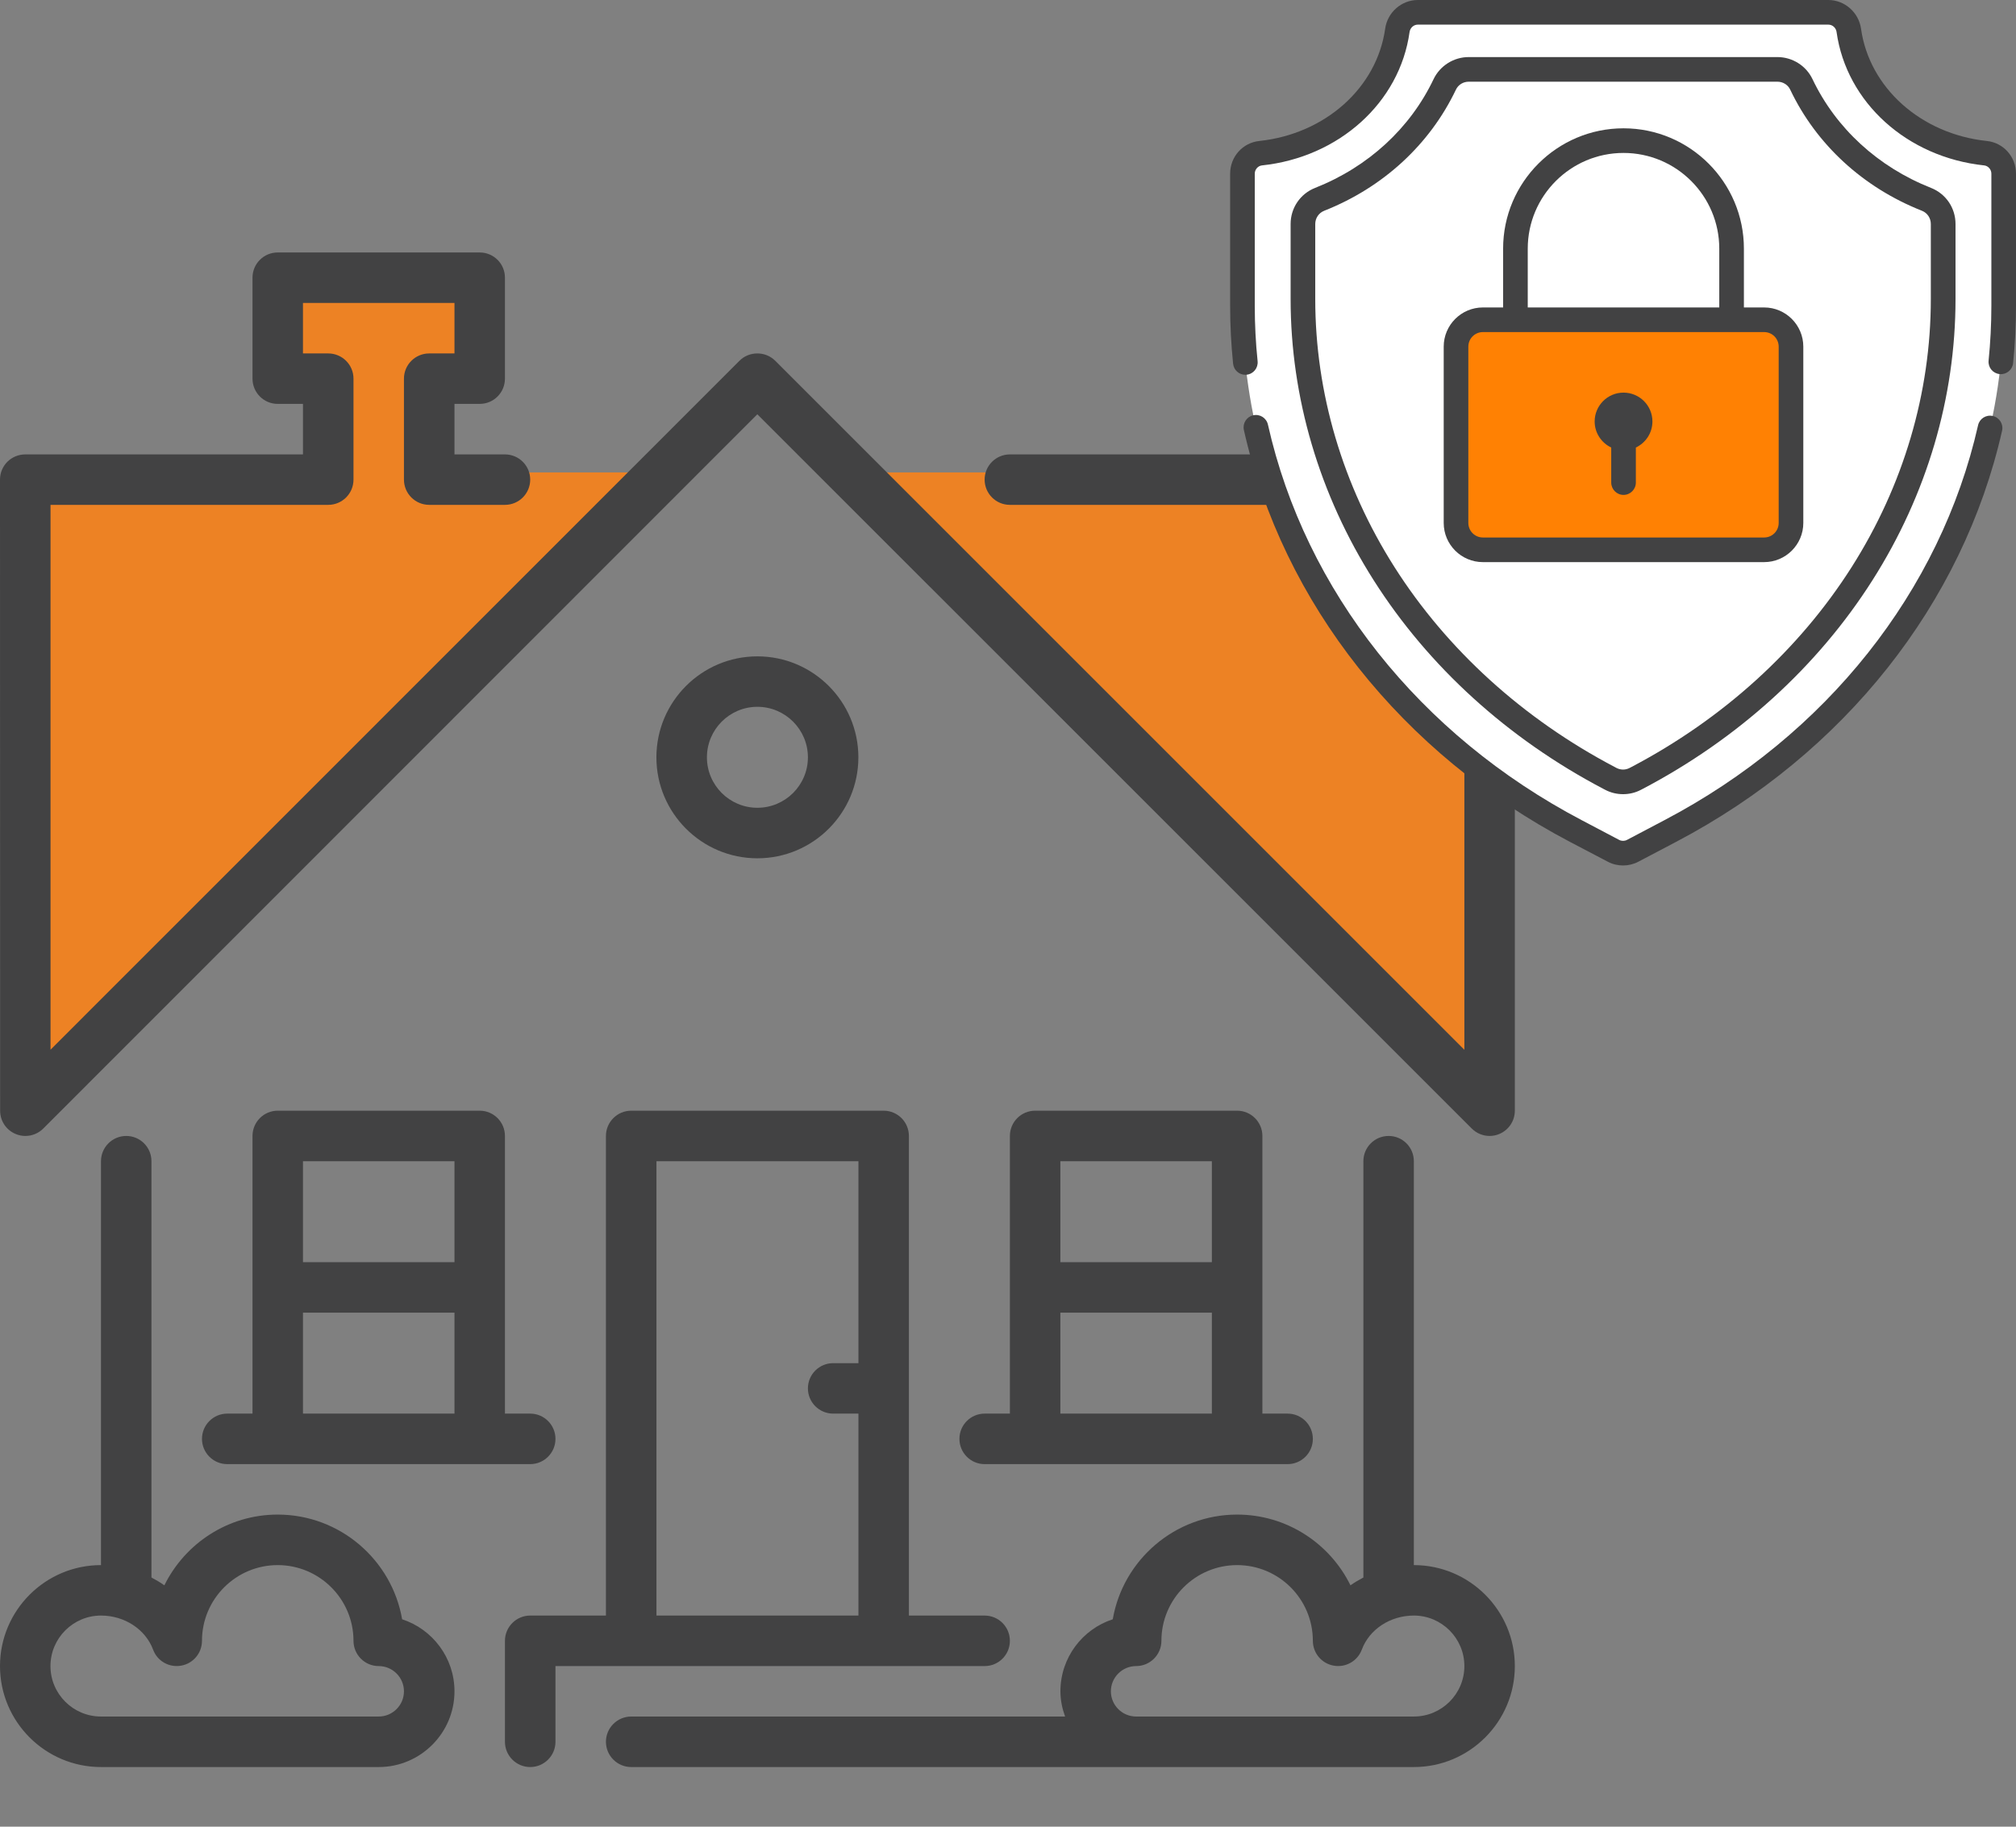 <svg width="32" height="29" viewBox="0 0 32 29" fill="none" xmlns="http://www.w3.org/2000/svg">
<rect x="0" y="0" width="32" height="29" fill="#808080" stroke="none"/>
<path d="M6.383 25.707C6.22 24.765 5.397 24.045 4.408 24.045C3.619 24.045 2.936 24.504 2.609 25.168C2.544 25.122 2.475 25.081 2.404 25.044V18.435C2.404 18.213 2.225 18.034 2.004 18.034C1.783 18.034 1.603 18.213 1.603 18.435V24.847C0.719 24.847 0 25.566 0 26.45C0 27.334 0.719 28.053 1.603 28.053H6.011C6.674 28.053 7.214 27.513 7.214 26.851C7.214 26.317 6.864 25.864 6.383 25.707ZM6.011 27.251H1.603C1.161 27.251 0.801 26.892 0.801 26.45C0.801 26.008 1.161 25.648 1.603 25.648C1.977 25.648 2.309 25.866 2.43 26.189C2.497 26.371 2.685 26.478 2.877 26.443C3.067 26.409 3.206 26.243 3.206 26.049C3.206 25.386 3.745 24.847 4.408 24.847C5.071 24.847 5.611 25.386 5.611 26.049C5.611 26.27 5.79 26.45 6.011 26.45C6.232 26.45 6.412 26.63 6.412 26.851C6.412 27.071 6.232 27.251 6.011 27.251Z" fill="#424243"/>
<path d="M0.5 17V7.5H5V6H4.5V4.5H7.5V6H6.5L7 7.5H7.5H10.5L12 6L12.141 6.141L13.5 7.5H17.5H20L21 9.5L22.5 11.5L23.5 12.5V17.5L13.5 7.5L12.141 6.141L12 6L10.5 7.5L0.5 17Z" fill="#ED8224"/>
<path d="M23.645 7.214H16.03C15.809 7.214 15.629 7.393 15.629 7.614C15.629 7.836 15.809 8.015 16.03 8.015H23.244V16.666L12.306 5.728C12.227 5.649 12.124 5.611 12.021 5.611C11.918 5.611 11.815 5.649 11.737 5.728L0.802 16.665V8.015H5.21C5.431 8.015 5.611 7.836 5.611 7.614V6.011C5.611 5.79 5.431 5.611 5.21 5.611H4.809V4.809H7.214V5.611H6.813C6.592 5.611 6.412 5.79 6.412 6.011V7.614C6.412 7.836 6.592 8.015 6.813 8.015H8.015C8.236 8.015 8.416 7.836 8.416 7.614C8.416 7.393 8.236 7.214 8.015 7.214H7.214V6.412H7.614C7.836 6.412 8.015 6.233 8.015 6.011V4.408C8.015 4.187 7.836 4.008 7.614 4.008H4.408C4.187 4.008 4.008 4.187 4.008 4.408V6.011C4.008 6.233 4.187 6.412 4.408 6.412H4.809V7.214H0.401C0.295 7.214 0.192 7.256 0.117 7.331C0.042 7.406 0 7.508 0 7.614L0.002 17.633C0.002 17.796 0.099 17.941 0.249 18.003C0.299 18.024 0.351 18.034 0.402 18.034C0.507 18.034 0.61 17.993 0.686 17.917L12.021 6.577L23.361 17.916C23.438 17.993 23.54 18.034 23.645 18.034C23.696 18.034 23.748 18.024 23.798 18.003C23.947 17.941 24.045 17.795 24.045 17.633V7.614C24.045 7.393 23.866 7.214 23.645 7.214Z" fill="#424243"/>
<path d="M22.442 24.847V18.435C22.442 18.213 22.263 18.034 22.042 18.034C21.82 18.034 21.641 18.213 21.641 18.435V25.044C21.57 25.081 21.501 25.122 21.436 25.168C21.11 24.504 20.426 24.045 19.637 24.045C18.649 24.045 17.825 24.765 17.663 25.707C17.181 25.864 16.832 26.317 16.832 26.851C16.832 26.992 16.861 27.125 16.906 27.251H10.019C9.798 27.251 9.618 27.431 9.618 27.652C9.618 27.873 9.798 28.053 10.019 28.053H18.034H19.637H22.442C23.326 28.053 24.045 27.334 24.045 26.45C24.045 25.566 23.326 24.847 22.442 24.847ZM22.442 27.251H19.637H18.034C17.813 27.251 17.633 27.071 17.633 26.851C17.633 26.63 17.813 26.45 18.034 26.45C18.255 26.45 18.435 26.27 18.435 26.049C18.435 25.386 18.974 24.847 19.637 24.847C20.3 24.847 20.839 25.386 20.839 26.049C20.839 26.243 20.978 26.409 21.169 26.443C21.359 26.478 21.548 26.371 21.616 26.189C21.736 25.866 22.068 25.648 22.442 25.648C22.884 25.648 23.244 26.008 23.244 26.45C23.244 26.892 22.884 27.251 22.442 27.251Z" fill="#424243"/>
<path d="M13.625 12.023C13.625 11.139 12.906 10.42 12.022 10.42C11.138 10.42 10.419 11.139 10.419 12.023C10.419 12.907 11.138 13.626 12.022 13.626C12.906 13.626 13.625 12.907 13.625 12.023ZM11.221 12.023C11.221 11.581 11.58 11.221 12.022 11.221C12.464 11.221 12.824 11.581 12.824 12.023C12.824 12.465 12.464 12.824 12.022 12.824C11.58 12.824 11.221 12.465 11.221 12.023Z" fill="#424243"/>
<path d="M19.637 17.633H16.431C16.209 17.633 16.03 17.813 16.03 18.034V22.442H15.629C15.408 22.442 15.229 22.622 15.229 22.843C15.229 23.064 15.408 23.244 15.629 23.244H20.438C20.66 23.244 20.839 23.064 20.839 22.843C20.839 22.622 20.66 22.442 20.438 22.442H20.038V18.034C20.038 17.813 19.858 17.633 19.637 17.633ZM19.236 22.442H16.831V20.839H19.236V22.442ZM19.236 20.038H16.831V18.435H19.236V20.038Z" fill="#424243"/>
<path d="M16.03 26.049C16.03 25.828 15.851 25.648 15.629 25.648H14.427V18.034C14.427 17.813 14.248 17.633 14.026 17.633H10.019C9.798 17.633 9.618 17.813 9.618 18.034V25.648H8.416C8.195 25.648 8.015 25.828 8.015 26.049V27.652C8.015 27.873 8.195 28.053 8.416 28.053C8.637 28.053 8.817 27.873 8.817 27.652V26.45H15.629C15.851 26.45 16.03 26.27 16.03 26.049ZM13.626 21.641H13.225C13.004 21.641 12.824 21.82 12.824 22.041C12.824 22.263 13.004 22.442 13.225 22.442H13.626V25.648H10.42V18.435H13.626V21.641Z" fill="#424243"/>
<path d="M7.614 17.633H4.408C4.187 17.633 4.008 17.813 4.008 18.034V22.442H3.607C3.386 22.442 3.206 22.622 3.206 22.843C3.206 23.064 3.386 23.244 3.607 23.244H8.416C8.637 23.244 8.817 23.064 8.817 22.843C8.817 22.622 8.637 22.442 8.416 22.442H8.015V18.034C8.015 17.813 7.836 17.633 7.614 17.633ZM7.214 22.442H4.809V20.839H7.214V22.442ZM7.214 20.038H4.809V18.435H7.214V20.038Z" fill="#424243"/>
<path d="M26.512 13.193L25.915 13.507C25.82 13.557 25.706 13.557 25.61 13.507L25.014 13.193C21.738 11.472 19.721 8.295 19.721 4.857V2.757C19.721 2.591 19.845 2.449 20.01 2.432C21.139 2.313 22.037 1.505 22.18 0.482C22.203 0.319 22.34 0.196 22.505 0.196H29.021C29.186 0.196 29.323 0.319 29.346 0.482C29.489 1.505 30.386 2.313 31.515 2.432C31.681 2.449 31.805 2.591 31.805 2.757V4.857C31.805 8.295 29.787 11.472 26.512 13.193Z" fill="white"/>
<path d="M23.186 8.588V5.153H28.339V8.588H23.186Z" fill="#FF8103"/>
<path d="M25.575 7.105V7.661C25.575 7.769 25.663 7.857 25.77 7.857C25.878 7.857 25.966 7.769 25.966 7.661V7.105C26.121 7.031 26.229 6.874 26.229 6.691C26.229 6.438 26.023 6.233 25.77 6.233C25.518 6.233 25.312 6.438 25.312 6.691C25.312 6.874 25.42 7.031 25.575 7.105Z" fill="#424243"/>
<path d="M25.451 12.524L25.476 12.537C25.566 12.585 25.664 12.608 25.763 12.608C25.862 12.608 25.96 12.585 26.05 12.537L26.075 12.524C27.59 11.728 28.852 10.582 29.722 9.211C30.584 7.854 31.04 6.31 31.04 4.748V3.556C31.04 3.301 30.887 3.076 30.651 2.983C29.809 2.65 29.141 2.036 28.769 1.255C28.668 1.043 28.45 0.906 28.213 0.906H23.313C23.076 0.906 22.858 1.043 22.756 1.255C22.385 2.036 21.717 2.65 20.875 2.983C20.639 3.076 20.486 3.301 20.486 3.556V4.748C20.486 6.31 20.942 7.854 21.804 9.211C22.674 10.582 23.935 11.728 25.451 12.524ZM20.877 4.748V3.556C20.877 3.463 20.933 3.38 21.019 3.346C21.953 2.977 22.695 2.294 23.11 1.423C23.146 1.346 23.226 1.297 23.313 1.297H28.213C28.3 1.297 28.38 1.346 28.416 1.423C28.83 2.294 29.573 2.977 30.507 3.346C30.593 3.38 30.648 3.463 30.648 3.556V4.748C30.648 6.236 30.214 7.707 29.392 9.002C28.558 10.315 27.348 11.414 25.893 12.178L25.868 12.191C25.802 12.226 25.724 12.226 25.657 12.191L25.633 12.178C24.178 11.414 22.968 10.315 22.134 9.002C21.312 7.707 20.877 6.236 20.877 4.748Z" fill="#424243"/>
<path d="M31.631 6.604C31.526 6.58 31.421 6.646 31.398 6.751C30.802 9.386 28.988 11.671 26.421 13.02L25.825 13.334C25.786 13.354 25.74 13.354 25.701 13.334L25.105 13.02C22.534 11.669 20.719 9.38 20.126 6.741C20.102 6.635 19.998 6.569 19.892 6.593C19.787 6.616 19.721 6.721 19.744 6.826C20.363 9.578 22.25 11.962 24.923 13.367L25.52 13.68C25.596 13.72 25.679 13.74 25.763 13.74C25.847 13.74 25.93 13.72 26.006 13.68L26.603 13.366C29.272 11.964 31.158 9.584 31.779 6.838C31.803 6.732 31.737 6.628 31.631 6.604Z" fill="#424243"/>
<path d="M31.536 2.238C30.492 2.127 29.671 1.394 29.54 0.455C29.503 0.196 29.28 0 29.021 0H22.505C22.246 0 22.023 0.196 21.987 0.455C21.855 1.394 21.034 2.127 19.99 2.238C19.725 2.265 19.526 2.489 19.526 2.757V4.857C19.526 5.162 19.542 5.471 19.573 5.774C19.583 5.875 19.668 5.95 19.767 5.95C19.774 5.95 19.781 5.949 19.787 5.949C19.895 5.938 19.973 5.842 19.962 5.734C19.932 5.444 19.917 5.149 19.917 4.857V2.757C19.917 2.691 19.967 2.633 20.031 2.626C21.254 2.497 22.218 1.627 22.374 0.509C22.384 0.441 22.439 0.391 22.505 0.391H29.021C29.087 0.391 29.143 0.441 29.152 0.509C29.309 1.627 30.272 2.497 31.495 2.626C31.559 2.633 31.609 2.691 31.609 2.757V4.857C31.609 5.146 31.594 5.438 31.565 5.725C31.554 5.833 31.633 5.928 31.74 5.939C31.847 5.95 31.943 5.872 31.954 5.765C31.985 5.464 32 5.159 32 4.857V2.757C32 2.489 31.801 2.265 31.536 2.238Z" fill="#424243"/>
<path d="M28.002 8.924C28.345 8.924 28.624 8.645 28.624 8.302V5.503C28.624 5.16 28.345 4.881 28.002 4.881H27.681V3.947C27.681 2.894 26.824 2.037 25.77 2.037C24.717 2.037 23.859 2.894 23.859 3.947V4.881H23.538C23.195 4.881 22.916 5.16 22.916 5.503V8.302C22.916 8.645 23.195 8.924 23.538 8.924H28.002ZM24.25 3.947C24.25 3.109 24.932 2.428 25.77 2.428C26.608 2.428 27.29 3.109 27.29 3.947V4.881H24.25V3.947ZM23.307 8.302V5.503C23.307 5.375 23.411 5.272 23.538 5.272H28.002C28.13 5.272 28.233 5.375 28.233 5.503V8.302C28.233 8.43 28.13 8.533 28.002 8.533H23.538C23.411 8.533 23.307 8.43 23.307 8.302Z" fill="#424243"/>
</svg>
